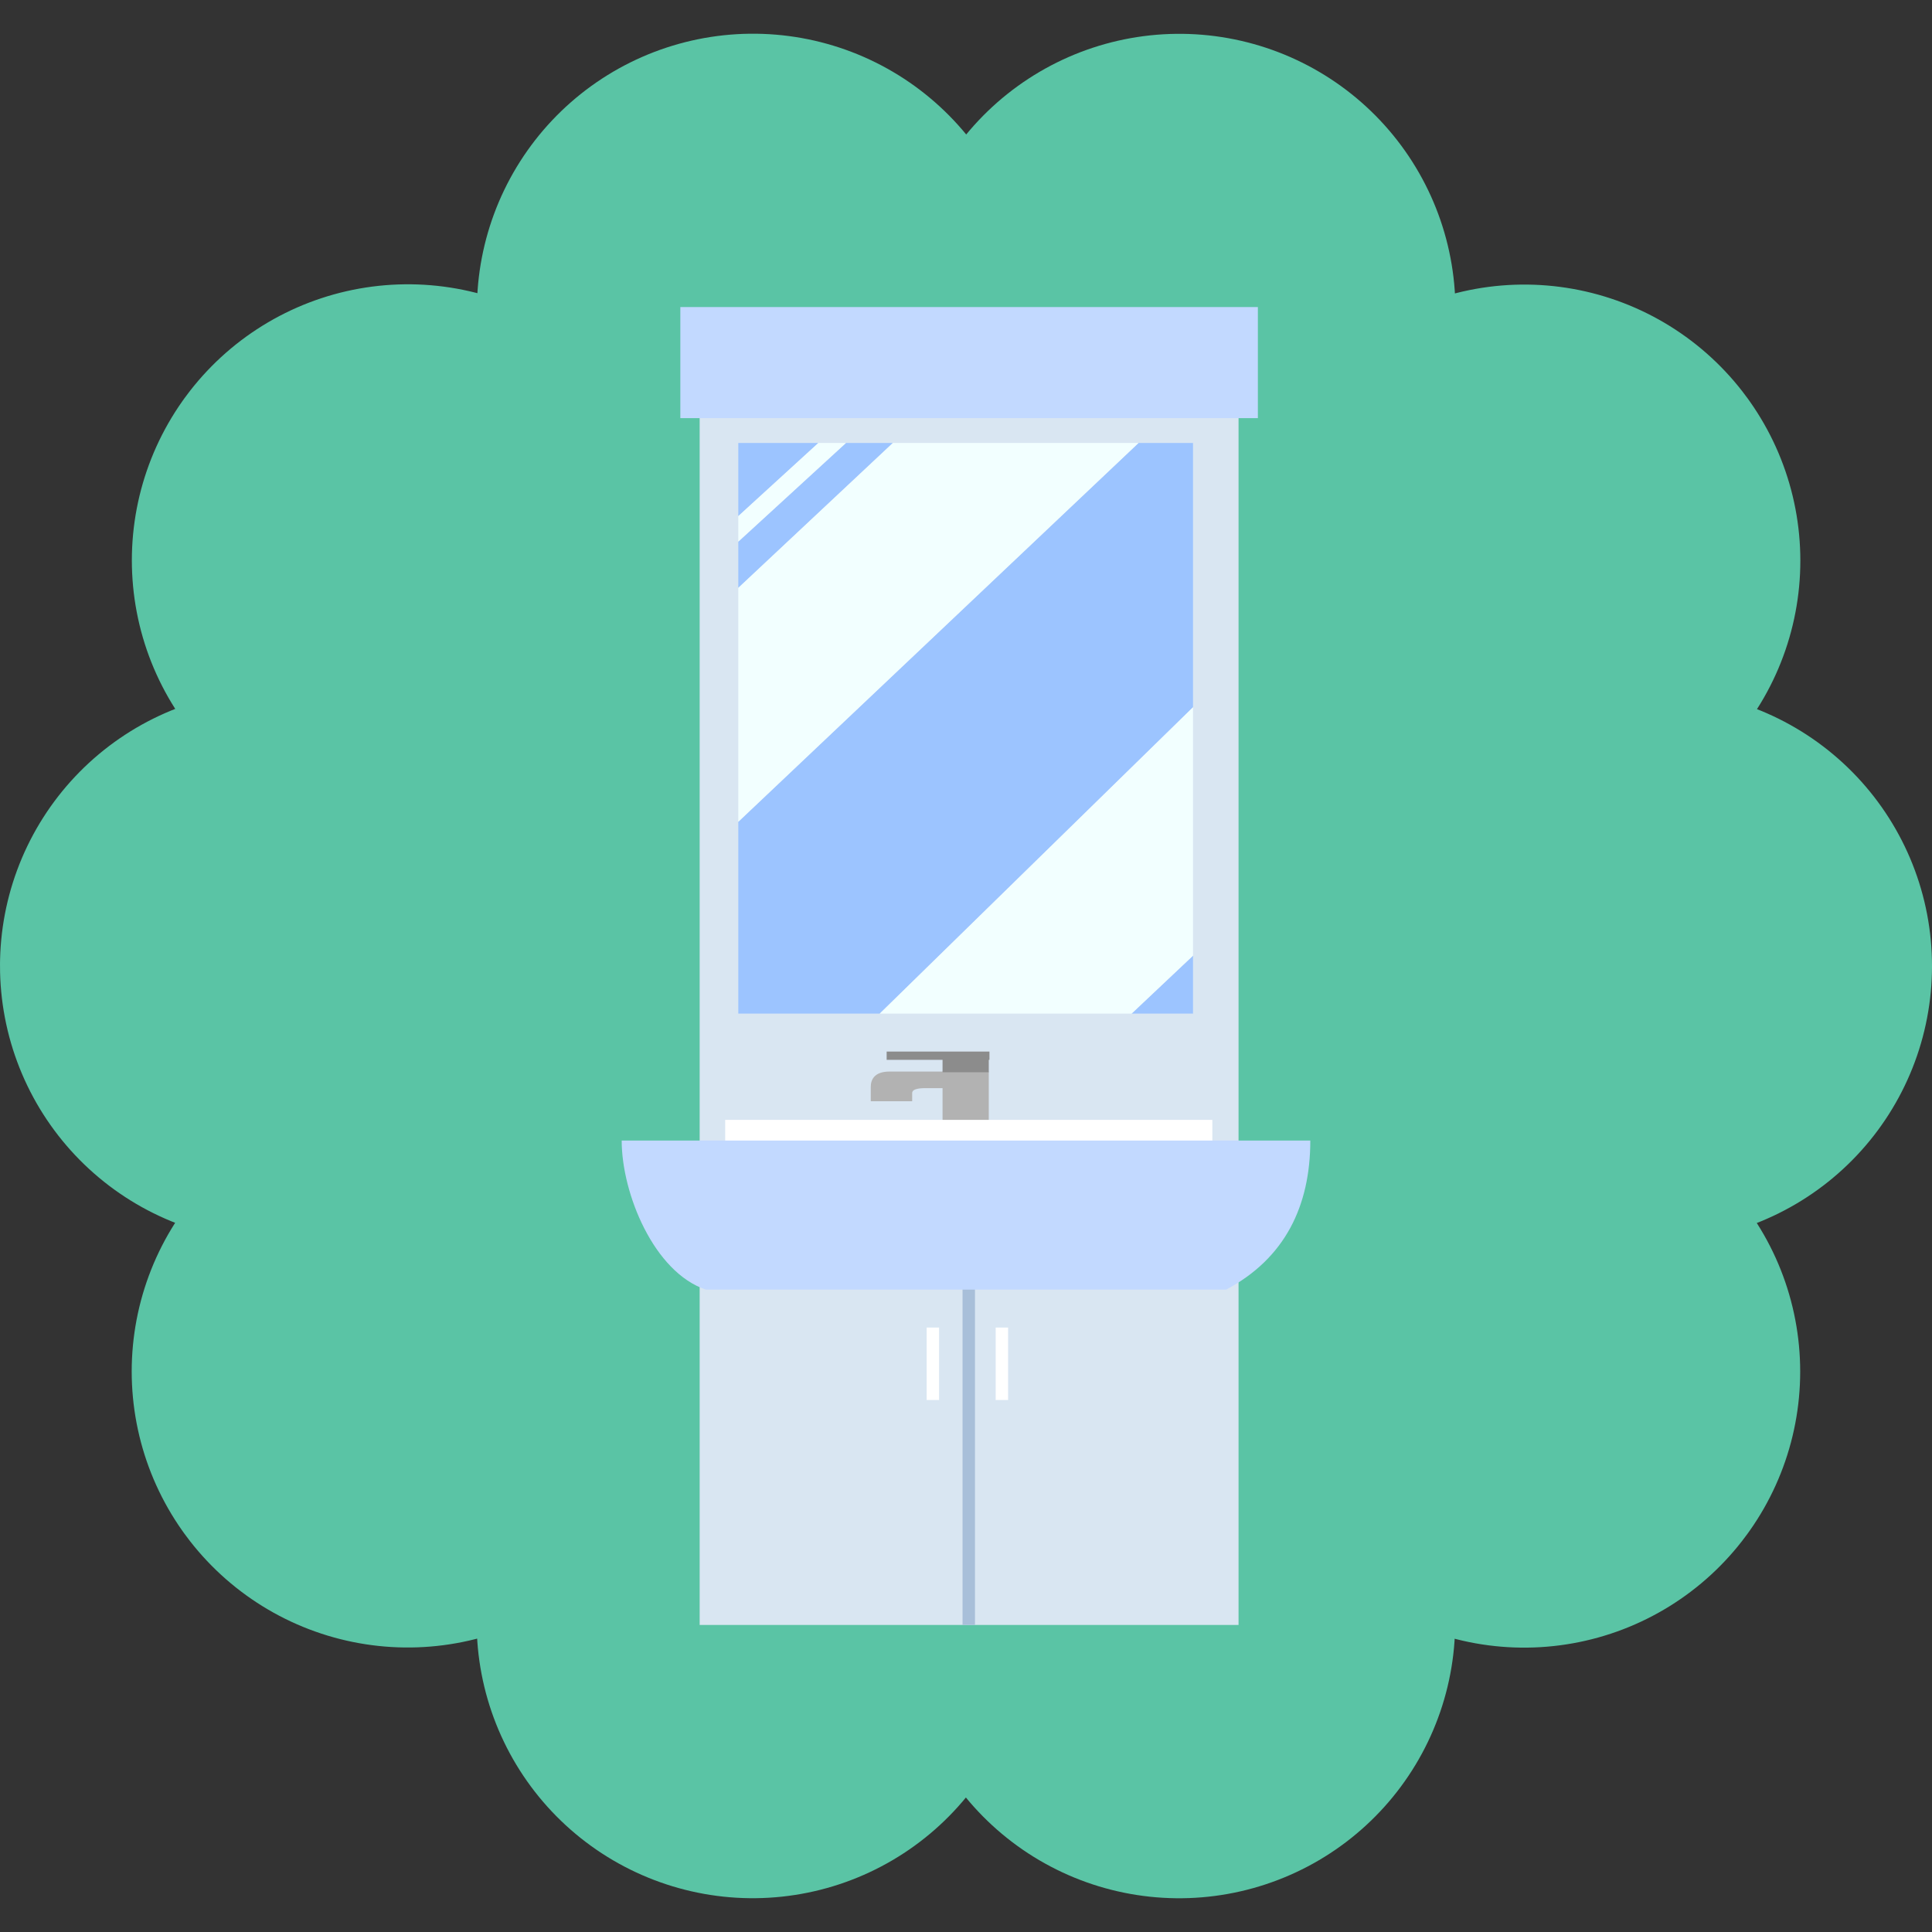 <?xml version="1.0" encoding="utf-8"?>
<!-- Generator: Adobe Illustrator 24.0.3, SVG Export Plug-In . SVG Version: 6.00 Build 0)  -->
<svg version="1.1" id="レイヤー_1" xmlns="http://www.w3.org/2000/svg" xmlns:xlink="http://www.w3.org/1999/xlink" x="0px"
	 y="0px" viewBox="0 0 280 280" style="enable-background:new 0 0 280 280;" xml:space="preserve">
<rect x="0" y="0" width="280" height="280" fill="#333333" stroke="none"/>
<style type="text/css">
	.st0{fill:#5AC4A5;}
	
		.st1{fill:none;stroke:#5AC4A5;stroke-width:80;stroke-linecap:round;stroke-linejoin:round;stroke-dasharray:1.047065e-02,62.824;}
	.st2{fill:#D9E6F2;}
	.st3{fill:#C2D9FF;}
	.st4{fill:#A8BFD9;}
	.st5{fill:#FFFFFF;}
	.st6{fill:#9CC4FF;}
	.st7{fill:#F2FFFF;}
	.st8{fill:#B2B2B2;}
	.st9{fill:#8C8C8C;}
</style>
<g>
	<g>
		<circle class="st0" cx="140" cy="140" r="100"/>
		<circle class="st1" cx="140" cy="140" r="100"/>
	</g>
	<g>
		<rect x="101.4" y="59.4" class="st2" width="78.1" height="110.1"/>
		<rect x="98.6" y="44.5" class="st3" width="83.7" height="16.1"/>
		<rect x="101.4" y="184.4" class="st2" width="78.1" height="51.1"/>
		<rect x="139.5" y="184.4" class="st4" width="1.8" height="51.1"/>
		<rect x="134.3" y="192.4" class="st5" width="1.8" height="10.5"/>
		<rect x="144.3" y="192.4" class="st5" width="1.8" height="10.5"/>
		<g>
			<polygon class="st6" points="107,64.2 107,74.8 118.6,64.2 			"/>
			<polygon class="st6" points="122.6,64.2 107,78.5 107,85.2 129.4,64.2 			"/>
			<polygon class="st6" points="107,146.9 127.5,146.9 172.9,102.5 172.9,64.2 165,64.2 107,119.1 			"/>
			<polygon class="st6" points="172.9,146.9 172.9,138.5 164,146.9 			"/>
			<polygon class="st7" points="107,85.2 107,119.1 165,64.2 129.4,64.2 			"/>
			<polygon class="st7" points="164,146.9 172.9,138.5 172.9,102.5 127.5,146.9 			"/>
			<polygon class="st7" points="118.6,64.2 107,74.8 107,78.5 122.6,64.2 			"/>
			<polygon class="st7" points="118.6,64.2 107,74.8 107,74.8 118.6,64.2 			"/>
		</g>
		<g>
			<rect x="136.6" y="155.3" class="st8" width="6.7" height="8.3"/>
			<path class="st8" d="M136.9,155.3c0,0-5.8,0-8,0c-2.2,0-2.7,1.2-2.7,2.2c0,1,0,2.1,0,2.1h6c0,0,0-0.5,0-1.2c0-0.7,1.5-0.7,2-0.7
				c0.4,0,2.8,0,2.8,0V155.3z"/>
			<rect x="136.6" y="153.5" class="st9" width="6.7" height="1.9"/>
			<rect x="128.5" y="152.4" class="st9" width="14.9" height="1.2"/>
		</g>
		<rect x="105.1" y="162.3" class="st5" width="70.6" height="6"/>
		<path class="st3" d="M189.9,165.3H90.1c0,7.7,4.7,19.1,12.2,21.6h75.4C186.2,182.4,189.9,174.8,189.9,165.3z"/>
	</g>
</g>
</svg>
